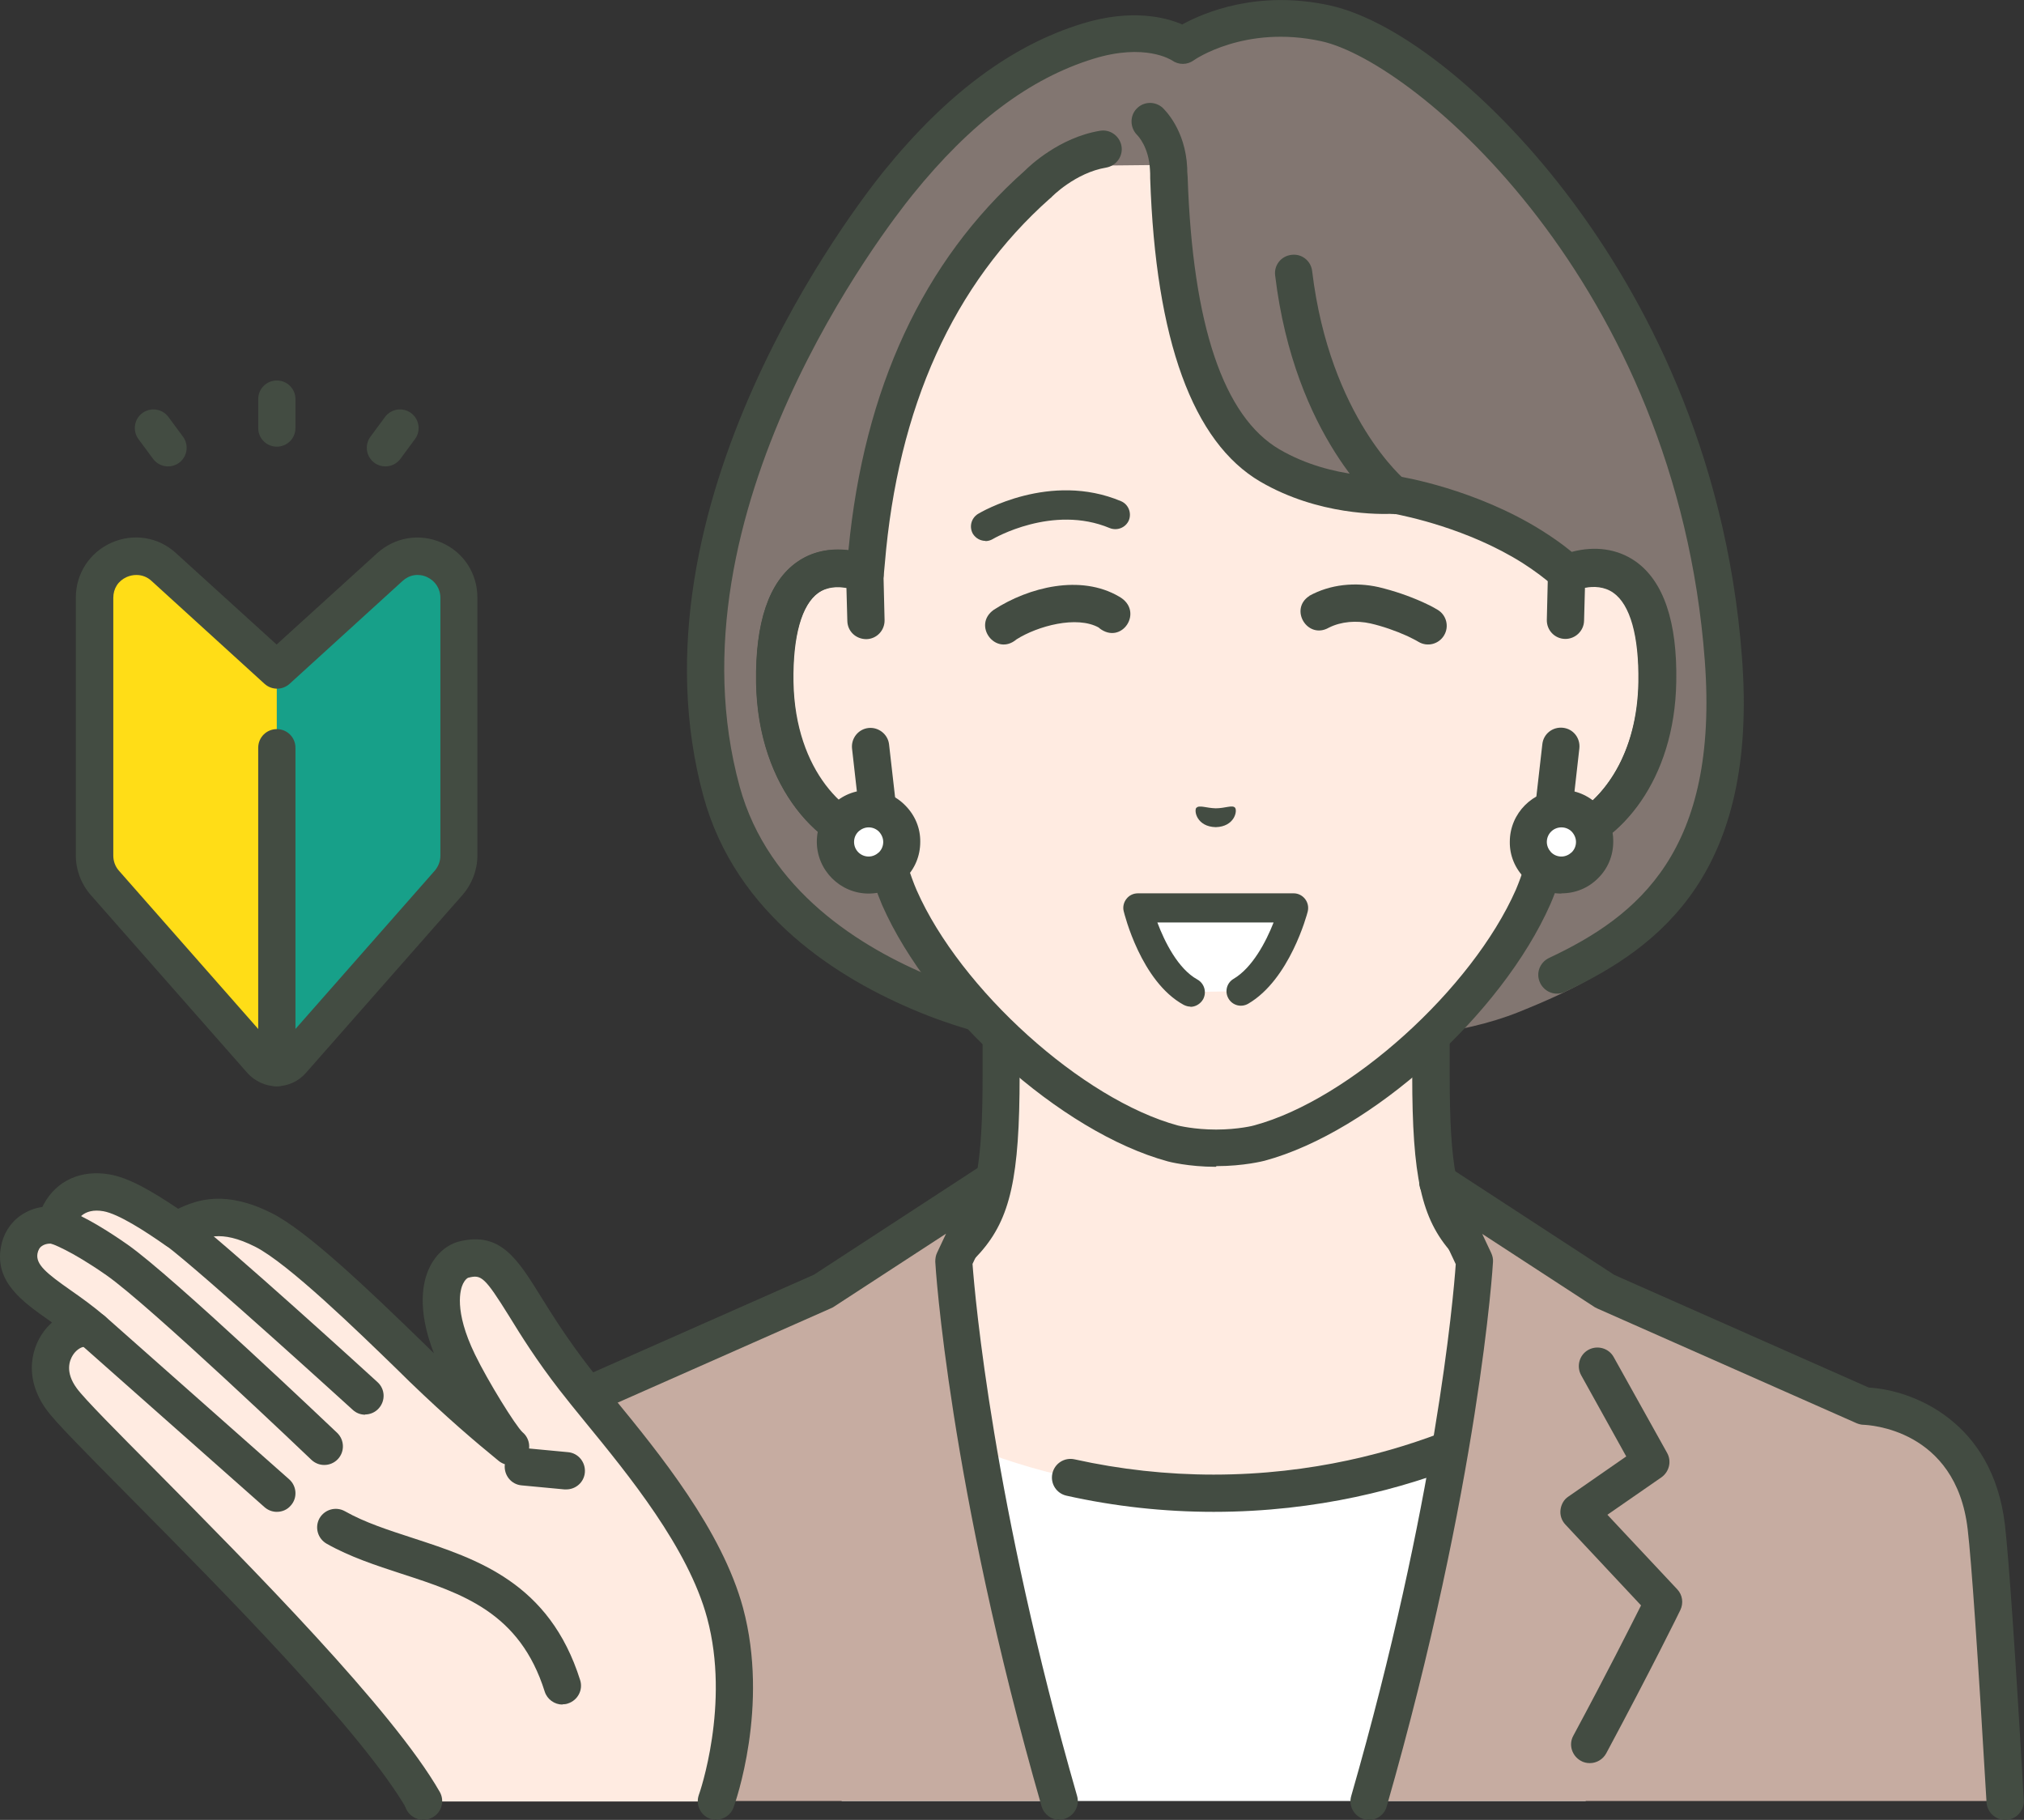 <?xml version="1.0" encoding="UTF-8"?>
<svg id="_レイヤー_2" data-name="レイヤー_2" xmlns="http://www.w3.org/2000/svg" viewBox="0 0 90.22 81.12">
  <rect x="0" y="0" width="90.22" height="81.12" fill="#333333" stroke="none"/>
  <defs>
    <style>
      .cls-1 {
        fill: #ffdd17;
      }

      .cls-2 {
        fill: #434c42;
      }

      .cls-3 {
        fill: #fff;
      }

      .cls-4 {
        fill: #c6aca1;
      }

      .cls-5 {
        fill: #ffebe1;
      }

      .cls-6 {
        fill: #827671;
      }

      .cls-7 {
        fill: #17a089;
      }
    </style>
  </defs>
  <g id="_ヘッダー" data-name="ヘッダー">
    <g>
      <g>
        <g>
          <g>
            <path class="cls-5" d="M75.4,60.71c-6.84-2.57-8.9-4.1-10.08-5.43-1.18-1.33-1.54-3.03-1.54-7.34v-13.41l-9.58,2.36-9.58-2.36v13.41c0,4.31-.36,6.01-1.54,7.34-1.18,1.33-3.25,2.86-10.08,5.43-6.83,2.57,13.56,14.85,13.56,14.85h15.3s20.39-12.29,13.56-14.85Z"/>
            <path class="cls-2" d="M61.84,76.39c-.28,0-.56-.14-.71-.4-.24-.39-.11-.9.28-1.14,6.18-3.73,14.78-10.09,14.56-12.58-.01-.13-.04-.48-.86-.78-6.72-2.53-9.02-4.09-10.41-5.66-1.34-1.51-1.75-3.36-1.75-7.9v-12.35l-8.55,2.11c-.13.03-.27.03-.4,0l-8.55-2.11v12.35c0,4.54-.41,6.38-1.75,7.9-1.39,1.57-3.7,3.13-10.41,5.66-.81.31-.85.65-.86.78-.23,2.49,8.37,8.86,14.56,12.58.39.24.52.75.28,1.14-.24.39-.75.52-1.14.28-2.63-1.59-15.76-9.73-15.35-14.16.06-.69.45-1.63,1.93-2.19,6.77-2.55,8.69-4.01,9.76-5.2,1.02-1.15,1.33-2.74,1.33-6.79v-13.41c0-.26.12-.5.32-.65.2-.16.46-.21.71-.15l9.38,2.31,9.38-2.31c.25-.06.51,0,.71.15.2.16.32.4.32.65v13.41c0,4.05.31,5.64,1.33,6.79,1.06,1.2,2.98,2.66,9.76,5.2,1.48.56,1.86,1.5,1.93,2.19.41,4.42-12.72,12.57-15.35,14.16-.13.08-.28.12-.43.12Z"/>
          </g>
          <g>
            <path class="cls-3" d="M54.1,66.56c-9.17,0-15.06-4.25-15.06-4.25l-5.95,2.84,4.43,15.13h33.16l4.43-15.13-5.95-2.84s-5.89,4.25-15.06,4.25Z"/>
            <path class="cls-2" d="M54.1,67.39c-2.21,0-4.41-.24-6.56-.72-.45-.1-.73-.54-.63-.99.1-.45.54-.73.99-.63,2.03.45,4.11.68,6.2.68,8.8,0,14.52-4.05,14.57-4.09.37-.27.89-.18,1.16.19.27.37.18.89-.19,1.16-.25.18-6.22,4.4-15.54,4.4Z"/>
          </g>
          <g>
            <path class="cls-4" d="M83.11,62.67h0s-11.55-5.11-11.55-5.11l-7.47-4.87,1.64,3.49s-.55,9.63-4.71,24.1h28.36c-.34-5.82-.65-10.58-.84-12.22-.61-5.31-5.43-5.39-5.43-5.39Z"/>
            <path class="cls-2" d="M61.03,81.12c-.08,0-.15-.01-.23-.03-.44-.13-.7-.59-.57-1.03,3.76-13.07,4.56-22.24,4.66-23.71l-1.55-3.3c-.16-.34-.07-.74.21-.98.28-.24.69-.27,1-.07l7.41,4.83,11.34,5.02c1.96.11,5.53,1.5,6.07,6.12.17,1.48.46,5.61.84,12.27.03.46-.32.85-.78.88-.45.03-.85-.32-.88-.78-.39-6.63-.67-10.73-.84-12.17-.52-4.5-4.46-4.65-4.63-4.66-.11,0-.22-.03-.32-.07l-11.55-5.11s-.08-.04-.12-.06l-5.02-3.27.4.85c.06.13.09.26.08.4,0,.1-.61,9.89-4.74,24.28-.1.36-.44.6-.8.6Z"/>
          </g>
          <path class="cls-2" d="M70.86,78.59c-.13,0-.27-.03-.39-.1-.4-.22-.56-.72-.34-1.12,1.48-2.75,2.55-4.88,3.02-5.81l-3.37-3.6c-.17-.18-.25-.42-.22-.66s.15-.46.35-.59l2.58-1.79-2.01-3.62c-.22-.4-.08-.91.32-1.13.4-.22.91-.08,1.13.32l2.38,4.27c.21.37.1.84-.25,1.09l-2.41,1.67,3.11,3.32c.24.25.29.62.14.93-.01.03-1.29,2.63-3.3,6.38-.15.28-.44.44-.73.44Z"/>
          <g>
            <path class="cls-4" d="M44.17,52.69l-7.47,4.87-11.55,5.11h0s-4.82.09-5.43,5.39c-.19,1.64-.5,6.41-.84,12.22h28.36c-4.16-14.47-4.71-24.1-4.71-24.1l1.64-3.49Z"/>
            <path class="cls-2" d="M47.23,81.12c-.36,0-.69-.24-.8-.6-4.14-14.39-4.74-24.18-4.74-24.28,0-.14.02-.28.08-.4l.4-.85-5.02,3.27s-.08.05-.12.06l-11.55,5.11c-.1.04-.21.07-.32.07-.17,0-4.1.16-4.63,4.66-.17,1.45-.45,5.54-.84,12.17-.03.46-.42.81-.88.78-.46-.03-.81-.42-.78-.88.39-6.66.67-10.79.84-12.27.62-5.36,5.07-6.03,6.06-6.12l11.35-5.02,7.41-4.83c.31-.2.72-.17,1,.07.28.24.36.64.21.98l-1.55,3.3c.11,1.47.91,10.66,4.66,23.71.13.44-.13.9-.57,1.03-.08.02-.15.03-.23.03Z"/>
          </g>
        </g>
        <g>
          <g>
            <g>
              <path class="cls-6" d="M54.19,46.13s-6.81.72-12.92-1.78c-4.05-1.66-7.87-4.52-9.11-9.05-3.11-11.37,4.77-23.35,7.87-27.12,3.02-3.68,5.93-5.55,8.46-6.33,2.79-.86,4.23.19,4.23.19,0,0,2.55-1.83,6.36-.99,5.1,1.13,16.49,11.82,17.73,28.34.84,11.08-4.36,13.81-9.11,15.72-5.17,2.08-13.52,1.03-13.52,1.03Z"/>
              <path class="cls-2" d="M51.81,47.06c-2.6,0-6.84-.3-10.85-1.95-3.58-1.47-8.15-4.32-9.6-9.6-3.56-13.03,6.83-26.38,8.02-27.86,2.81-3.47,5.71-5.63,8.87-6.6,2.19-.67,3.71-.28,4.45.04.96-.53,3.36-1.55,6.57-.85,3.13.69,7.37,4.11,10.8,8.71,3.07,4.11,6.88,10.99,7.58,20.37.72,9.52-3.59,12.87-7.89,14.89-.42.2-.91.02-1.11-.4-.2-.42-.02-.91.4-1.11,3.98-1.87,7.58-4.78,6.94-13.27-1.26-16.77-12.88-26.66-17.08-27.59-3.41-.75-5.68.83-5.7.85-.29.21-.68.21-.97,0-.04-.02-1.2-.78-3.5-.07-2.83.87-5.47,2.85-8.06,6.06-1.14,1.41-11.06,14.14-7.71,26.38,1.27,4.63,5.39,7.18,8.62,8.5,5.83,2.39,12.45,1.73,12.52,1.73.46-.05.86.28.91.74.05.46-.28.86-.74.91-.1.01-1.03.1-2.47.1Z"/>
              <path class="cls-5" d="M52.06,7.54s.07,10.63,4.52,13.23c2.67,1.56,5.58,1.31,5.58,1.31,0,0,2.09.27,4.12,1.27,1.33.65,2.8,1.6,3.55,2.21,1.73-.66,4.1-.23,4.02,4.84-.07,4.49-2.78,6.9-4.77,7.15-.2.86-.45,1.7-.77,2.44-2.07,4.69-7.68,9.74-12.2,10.97,0,0-.81.21-1.92.21s-1.92-.21-1.92-.21c-4.52-1.23-10.13-6.28-12.2-10.97-.32-.75-.57-1.59-.77-2.44-2-.25-4.7-2.66-4.77-7.15-.08-5.07,2.29-5.5,4.02-4.84v-.04c.15-1.24.35-10.8,7.69-17.31,0,0,1.39-1.31,2.89-.83l2.92-.03v.19Z"/>
              <g>
                <path class="cls-5" d="M38.6,27.64l-.05-2.08c-1.73-.66-4.1-.23-4.02,4.84.07,4.49,2.78,6.9,4.77,7.15l-.49-4.3-.21-5.62Z"/>
                <path class="cls-2" d="M39.3,38.39s-.07,0-.1,0c-2.61-.33-5.42-3.23-5.5-7.96-.04-2.68.57-4.49,1.82-5.37.91-.64,2.09-.73,3.32-.26.32.12.53.42.54.76l.05,2.08c.01.46-.35.84-.81.85-.47,0-.84-.35-.85-.81l-.04-1.47c-.39-.07-.86-.06-1.26.22-.75.53-1.15,1.94-1.12,3.98.05,3.2,1.54,5.19,2.97,5.97l-.34-3.01c-.05-.46.28-.87.73-.92.45-.05.87.28.92.73l.49,4.3c.03.25-.06.51-.24.68-.16.15-.37.24-.58.24Z"/>
              </g>
              <g>
                <path class="cls-5" d="M69.83,25.56l-.05,2.08-.21,5.62-.49,4.3c2-.25,4.7-2.66,4.77-7.15.08-5.07-2.29-5.5-4.02-4.84Z"/>
                <path class="cls-2" d="M69.08,38.39c-.22,0-.43-.09-.58-.24-.18-.18-.27-.43-.24-.68l.49-4.3c.05-.46.46-.78.92-.73.46.05.78.46.73.92l-.34,3.01c1.43-.78,2.92-2.77,2.97-5.97.03-2.04-.36-3.45-1.12-3.98-.4-.28-.87-.29-1.26-.22l-.04,1.47c-.01.46-.4.82-.85.81-.46-.01-.82-.39-.81-.85l.05-2.08c0-.34.22-.64.54-.76,1.23-.47,2.42-.37,3.32.26,1.25.88,1.87,2.69,1.82,5.37-.08,4.73-2.89,7.63-5.5,7.96-.03,0-.07,0-.1,0Z"/>
              </g>
              <path class="cls-2" d="M62.16,22.91c-.18,0-.37-.06-.52-.18-.16-.13-3.93-3.24-4.8-10.45-.06-.46.27-.87.73-.92.46-.06.87.27.92.73.79,6.54,4.16,9.33,4.19,9.35.36.29.41.81.12,1.17-.16.2-.4.31-.65.31Z"/>
              <path class="cls-2" d="M54.19,52.01c-1.21,0-2.1-.23-2.13-.24-4.75-1.29-10.58-6.52-12.74-11.43-.26-.61-.49-1.3-.69-2.07-2.43-.65-4.85-3.46-4.92-7.85-.04-2.68.57-4.49,1.82-5.37.65-.46,1.44-.63,2.29-.53.69-7.2,3.33-12.89,7.86-16.91.21-.21,1.54-1.48,3.35-1.78.45-.08.88.23.96.68.08.45-.23.88-.68.96-1.38.23-2.44,1.31-2.45,1.33-.01.01-.03.03-.05.04-4.31,3.82-6.79,9.31-7.37,16.3-.02.18-.03.33-.04.43,0,.27-.14.52-.36.68-.22.16-.51.19-.77.09-.41-.15-1.18-.35-1.78.07-.75.53-1.15,1.94-1.12,3.98.07,4.03,2.41,6.13,4.05,6.34.35.04.63.3.71.64.21.88.45,1.66.73,2.31,1.95,4.43,7.4,9.34,11.65,10.49,0,0,.72.18,1.7.18s1.7-.18,1.71-.19c4.24-1.15,9.69-6.06,11.65-10.5.27-.64.52-1.41.72-2.3.08-.34.36-.59.71-.64,1.64-.2,3.98-2.31,4.05-6.34.03-2.04-.36-3.45-1.12-3.98-.6-.42-1.37-.23-1.78-.07-.29.11-.62.05-.85-.16-.42-.38-.91-.74-1.44-1.08-2.43-1.53-5.21-2.09-5.73-2.19-.6.03-3.36.08-5.95-1.43-3.01-1.76-4.67-6.31-4.91-13.52,0-.16,0-.29-.01-.39-.05-1.02-.55-1.52-.57-1.54-.32-.32-.34-.84-.03-1.17.31-.33.82-.35,1.16-.05.1.1,1.02.98,1.1,2.68,0,.1,0,.24.02.41.22,6.6,1.6,10.68,4.09,12.14,2.4,1.4,5.06,1.2,5.09,1.2.07,0,.13,0,.2,0,.14.02,3.46.56,6.44,2.44.46.29.9.6,1.3.93,1.06-.28,2.05-.13,2.84.42,1.25.88,1.87,2.69,1.82,5.37-.07,4.39-2.49,7.2-4.92,7.85-.2.77-.43,1.46-.69,2.06-2.17,4.92-8,10.16-12.74,11.44-.04.01-.93.24-2.14.24Z"/>
            </g>
            <g>
              <g>
                <path class="cls-3" d="M71.08,37.52c0,.82-.66,1.48-1.48,1.48s-1.48-.66-1.48-1.48c0-.82.66-1.48,1.48-1.48.82,0,1.48.66,1.48,1.48Z"/>
                <path class="cls-2" d="M69.6,39.83h0c-.62,0-1.2-.24-1.63-.68-.44-.44-.68-1.02-.67-1.63,0-1.27,1.04-2.31,2.31-2.31h0c.62,0,1.2.24,1.63.68.44.44.68,1.02.67,1.63,0,.62-.24,1.2-.68,1.63-.44.44-1.01.67-1.63.67ZM69.6,36.88c-.36,0-.65.29-.65.65,0,.17.07.33.19.46.12.12.28.19.46.19h0c.17,0,.33-.07.46-.19.12-.12.19-.28.19-.46h0c0-.17-.07-.33-.19-.46-.12-.12-.28-.19-.46-.19h0Z"/>
              </g>
              <g>
                <path class="cls-3" d="M40.2,37.52c0,.82-.66,1.48-1.48,1.48s-1.48-.66-1.48-1.48c0-.82.66-1.48,1.48-1.48.82,0,1.48.66,1.48,1.48Z"/>
                <path class="cls-2" d="M38.72,39.83h0c-1.27,0-2.31-1.04-2.31-2.31,0-.62.24-1.2.68-1.63.44-.44,1.01-.67,1.63-.67h0c.62,0,1.2.24,1.63.68.44.44.68,1.02.67,1.63,0,.62-.24,1.2-.68,1.63-.44.44-1.01.67-1.63.67ZM38.72,36.88c-.17,0-.33.07-.46.19-.12.12-.19.28-.19.46,0,.36.29.65.65.65h0c.17,0,.33-.07.46-.19.12-.12.19-.28.19-.46,0-.17-.07-.33-.19-.46-.12-.12-.28-.19-.46-.19h0Z"/>
              </g>
            </g>
          </g>
          <g>
            <path class="cls-2" d="M53.33,36.01c.12-.14.44.01.86.02.42,0,.74-.16.86-.03.12.14-.02.85-.86.87-.84-.02-.98-.73-.86-.87Z"/>
            <g>
              <path class="cls-3" d="M53.07,44.22l2.25-.04c1.64-.96,2.35-3.71,2.35-3.71h-6.95s.68,2.83,2.35,3.75Z"/>
              <path class="cls-2" d="M53.07,44.87c-.11,0-.21-.03-.31-.08-1.9-1.04-2.64-4.05-2.67-4.17-.05-.19,0-.4.12-.55.12-.16.31-.25.51-.25h6.95c.2,0,.39.1.51.26.12.16.16.36.11.56-.03.12-.8,3.02-2.65,4.1-.31.18-.7.08-.88-.23-.18-.31-.08-.7.23-.88.83-.49,1.44-1.64,1.78-2.51h-5.18c.33.88.93,2.07,1.78,2.54.31.17.43.56.26.88-.12.21-.34.34-.57.34Z"/>
            </g>
            <path class="cls-2" d="M43.93,24.11c-.22,0-.43-.11-.56-.31-.18-.31-.08-.7.22-.89.13-.08,3.22-1.9,6.38-.57.33.14.48.52.35.85-.14.33-.52.48-.85.35-2.55-1.07-5.19.47-5.22.49-.1.06-.22.09-.33.09Z"/>
            <path class="cls-2" d="M58.36,26.56c.94-.52,2.06-.62,3.09-.39.7.17,1.32.38,1.97.67.22.1.41.19.66.34.39.23.53.74.29,1.14-.23.39-.74.53-1.14.29-.13-.08-.32-.17-.5-.26-.51-.23-1.11-.44-1.64-.56-.62-.14-1.31-.09-1.86.19-.95.54-1.78-.83-.86-1.42h0Z"/>
            <path class="cls-2" d="M48.99,27.98c-.99-.56-2.75-.07-3.68.52-.92.78-1.99-.63-1.01-1.32,1.56-1.01,3.87-1.59,5.58-.59,1.15.64.12,2.21-.89,1.4h0Z"/>
          </g>
        </g>
      </g>
      <g>
        <g>
          <g>
            <path class="cls-5" d="M25.6,61.45c-2.92-3.77-3.04-5.75-4.9-5.31-.89.21-1.63,1.77-.27,4.59.57,1.17,1.91,3.41,2.34,3.75-1.11-.91-2.33-1.95-3.92-3.49-1.59-1.54-5.33-5.27-7.09-6.16-2.06-1.04-3.06-.38-3.87.02-1.32-.92-2.36-1.55-3.13-1.68-1.84-.31-2.32,1.36-2.22,1.47-.79-.14-1.54.28-1.68,1.1-.26,1.49,1.66,2.13,3.28,3.57-.98-.53-2.76,1.19-1.39,3.07,1.2,1.64,13.2,12.79,16.13,17.92h13.05s1.52-4.2.39-8.39c-1.07-4-4.89-8.09-6.72-10.45Z"/>
            <path class="cls-2" d="M31.93,81.12c-.09,0-.19-.02-.28-.05-.43-.16-.65-.63-.5-1.06.03-.07,1.41-4.04.37-7.89-.84-3.12-3.5-6.37-5.44-8.74-.43-.52-.81-1-1.14-1.42-1.03-1.33-1.71-2.42-2.25-3.3-1.09-1.75-1.24-1.85-1.8-1.71-.06.01-.16.09-.25.27-.12.24-.42,1.19.53,3.15.58,1.2,1.81,3.18,2.12,3.47.35.29.4.81.11,1.16-.29.35-.81.41-1.17.12,0,0,0,0,0,0-1.09-.89-2.32-1.94-3.97-3.53l-.57-.56c-1.7-1.65-4.85-4.72-6.32-5.46-1.55-.78-2.24-.43-2.96-.06l-.17.08c-.27.13-.59.11-.84-.06-.94-.66-2.12-1.42-2.79-1.54-.91-.16-1.19.42-1.25.6,0,.15-.02.31-.1.45-.17.31-.52.48-.87.41-.2-.04-.39,0-.52.09-.11.07-.17.19-.2.34-.08.48.39.87,1.49,1.64.47.33,1.01.71,1.52,1.16.32.28.37.75.13,1.1-.24.35-.7.46-1.07.26-.06-.01-.31.08-.49.36-.16.25-.35.77.17,1.48.33.46,1.81,1.95,3.53,3.68,4.21,4.25,10.57,10.67,12.65,14.31.23.4.09.91-.31,1.13-.4.23-.91.09-1.13-.31-1.97-3.45-8.24-9.78-12.39-13.97-2.16-2.18-3.3-3.34-3.69-3.87-1.07-1.47-.67-2.89,0-3.66.08-.09.16-.17.24-.24-.04-.03-.07-.05-.11-.08-1.2-.84-2.45-1.72-2.17-3.28.1-.58.41-1.08.88-1.41.29-.2.62-.33.97-.38.02-.05.05-.1.07-.14.57-1.04,1.66-1.53,2.92-1.31.84.14,1.84.71,3.06,1.53.86-.41,2.12-.84,4.18.2,1.57.79,4.29,3.39,6.73,5.76l.49.48c-.78-2-.48-3.23-.2-3.81.29-.61.78-1.04,1.36-1.18,1.81-.43,2.56.78,3.6,2.45.52.84,1.18,1.89,2.15,3.15.32.41.7.88,1.11,1.38,2.04,2.49,4.82,5.9,5.76,9.36,1.18,4.39-.35,8.7-.42,8.89-.12.34-.44.55-.78.55ZM3.16,54.09s0,0,0,0c0,0,0,0,0,0ZM3.16,54.08s0,0,0,0c0,0,0,0,0,0ZM3.16,54.08s0,0,0,0c0,0,0,0,0,0ZM3.16,54.08s0,0,0,0c0,0,0,0,0,0ZM3.15,54.08s0,0,0,0c0,0,0,0,0,0Z"/>
          </g>
          <path class="cls-2" d="M25.07,75.98c-.35,0-.68-.23-.79-.58-1.11-3.53-3.67-4.37-6.38-5.25-1.13-.37-2.3-.75-3.34-1.34-.4-.23-.54-.73-.32-1.13.23-.4.73-.54,1.13-.32.9.51,1.94.84,3.04,1.2,2.85.93,6.08,1.98,7.45,6.33.14.44-.11.9-.54,1.04-.08.03-.17.04-.25.04Z"/>
          <path class="cls-2" d="M16.28,63.06c-.2,0-.4-.07-.56-.22-.07-.06-6.67-6.08-8.34-7.34-.37-.28-.44-.8-.17-1.16.28-.37.8-.44,1.16-.17,1.74,1.31,8.19,7.19,8.46,7.44.34.31.36.83.05,1.17-.16.18-.39.27-.61.27Z"/>
          <path class="cls-2" d="M14.45,65.3c-.21,0-.41-.08-.57-.23-.07-.07-7.23-6.9-9.14-8.23-1.62-1.13-2.44-1.4-2.45-1.4-.43-.14-.68-.6-.54-1.04.14-.44.59-.68,1.03-.55.1.03,1.07.34,2.91,1.63,2.01,1.41,9.04,8.11,9.34,8.39.33.32.34.84.03,1.17-.16.17-.38.26-.6.26Z"/>
          <path class="cls-2" d="M12.34,67.39c-.2,0-.39-.07-.55-.21l-8.2-7.26c-.34-.3-.38-.83-.07-1.17.3-.34.83-.38,1.17-.07l8.2,7.26c.34.3.38.83.07,1.17-.16.19-.39.28-.62.28Z"/>
          <path class="cls-2" d="M25.24,66.39s-.05,0-.08,0l-1.91-.18c-.46-.04-.79-.45-.75-.91.04-.46.45-.79.91-.75l1.91.18c.46.04.79.45.75.91-.04.43-.4.75-.83.75Z"/>
        </g>
        <g>
          <g>
            <path class="cls-1" d="M12.34,48.07l-7.66-8.71c-.3-.34-.46-.77-.46-1.22v-11.49c0-1.6,1.9-2.44,3.09-1.37l5.03,4.58v18.2Z"/>
            <path class="cls-7" d="M12.34,48.07l7.66-8.71c.3-.34.46-.77.46-1.22v-11.49c0-1.6-1.9-2.44-3.09-1.37l-5.03,4.58v18.2Z"/>
            <path class="cls-2" d="M12.34,48.42c-.5,0-.98-.22-1.32-.6l-6.97-7.92c-.43-.49-.67-1.12-.67-1.77v-11.49c0-1.07.61-2.01,1.59-2.45.98-.43,2.09-.26,2.88.47l4.48,4.07,4.48-4.07h0c.8-.72,1.9-.9,2.88-.47.98.43,1.59,1.37,1.59,2.45v11.49c0,.65-.24,1.28-.67,1.77l-6.97,7.92c-.33.38-.81.6-1.32.6ZM6.07,25.63c-.14,0-.28.03-.42.09-.38.17-.6.51-.6.93v11.49c0,.25.09.49.25.67l6.97,7.92s.1.04.14,0l6.97-7.92c.16-.19.25-.42.25-.67v-11.49c0-.41-.23-.76-.6-.93-.38-.17-.79-.1-1.09.18l-5.03,4.58c-.32.29-.8.29-1.12,0l-5.03-4.58c-.19-.18-.43-.27-.67-.27Z"/>
            <path class="cls-2" d="M12.34,48.42c-.46,0-.83-.37-.83-.83v-14.26c0-.46.37-.83.83-.83s.83.37.83.83v14.26c0,.46-.37.83-.83.83Z"/>
          </g>
          <g>
            <path class="cls-2" d="M12.34,19.91c-.46,0-.83-.37-.83-.83v-1.29c0-.46.37-.83.83-.83s.83.37.83.83v1.29c0,.46-.37.83-.83.83Z"/>
            <path class="cls-2" d="M7.49,20.79c-.25,0-.51-.12-.67-.34l-.65-.88c-.27-.37-.19-.89.18-1.16.37-.27.89-.19,1.16.18l.65.88c.27.37.19.89-.18,1.16-.15.11-.32.16-.49.16Z"/>
            <path class="cls-2" d="M17.18,20.79c-.17,0-.34-.05-.49-.16-.37-.27-.45-.79-.18-1.16l.65-.88c.27-.37.79-.45,1.16-.18.37.27.45.79.18,1.16l-.65.88c-.16.22-.41.34-.67.34Z"/>
          </g>
        </g>
      </g>
    </g>
  </g>
</svg>